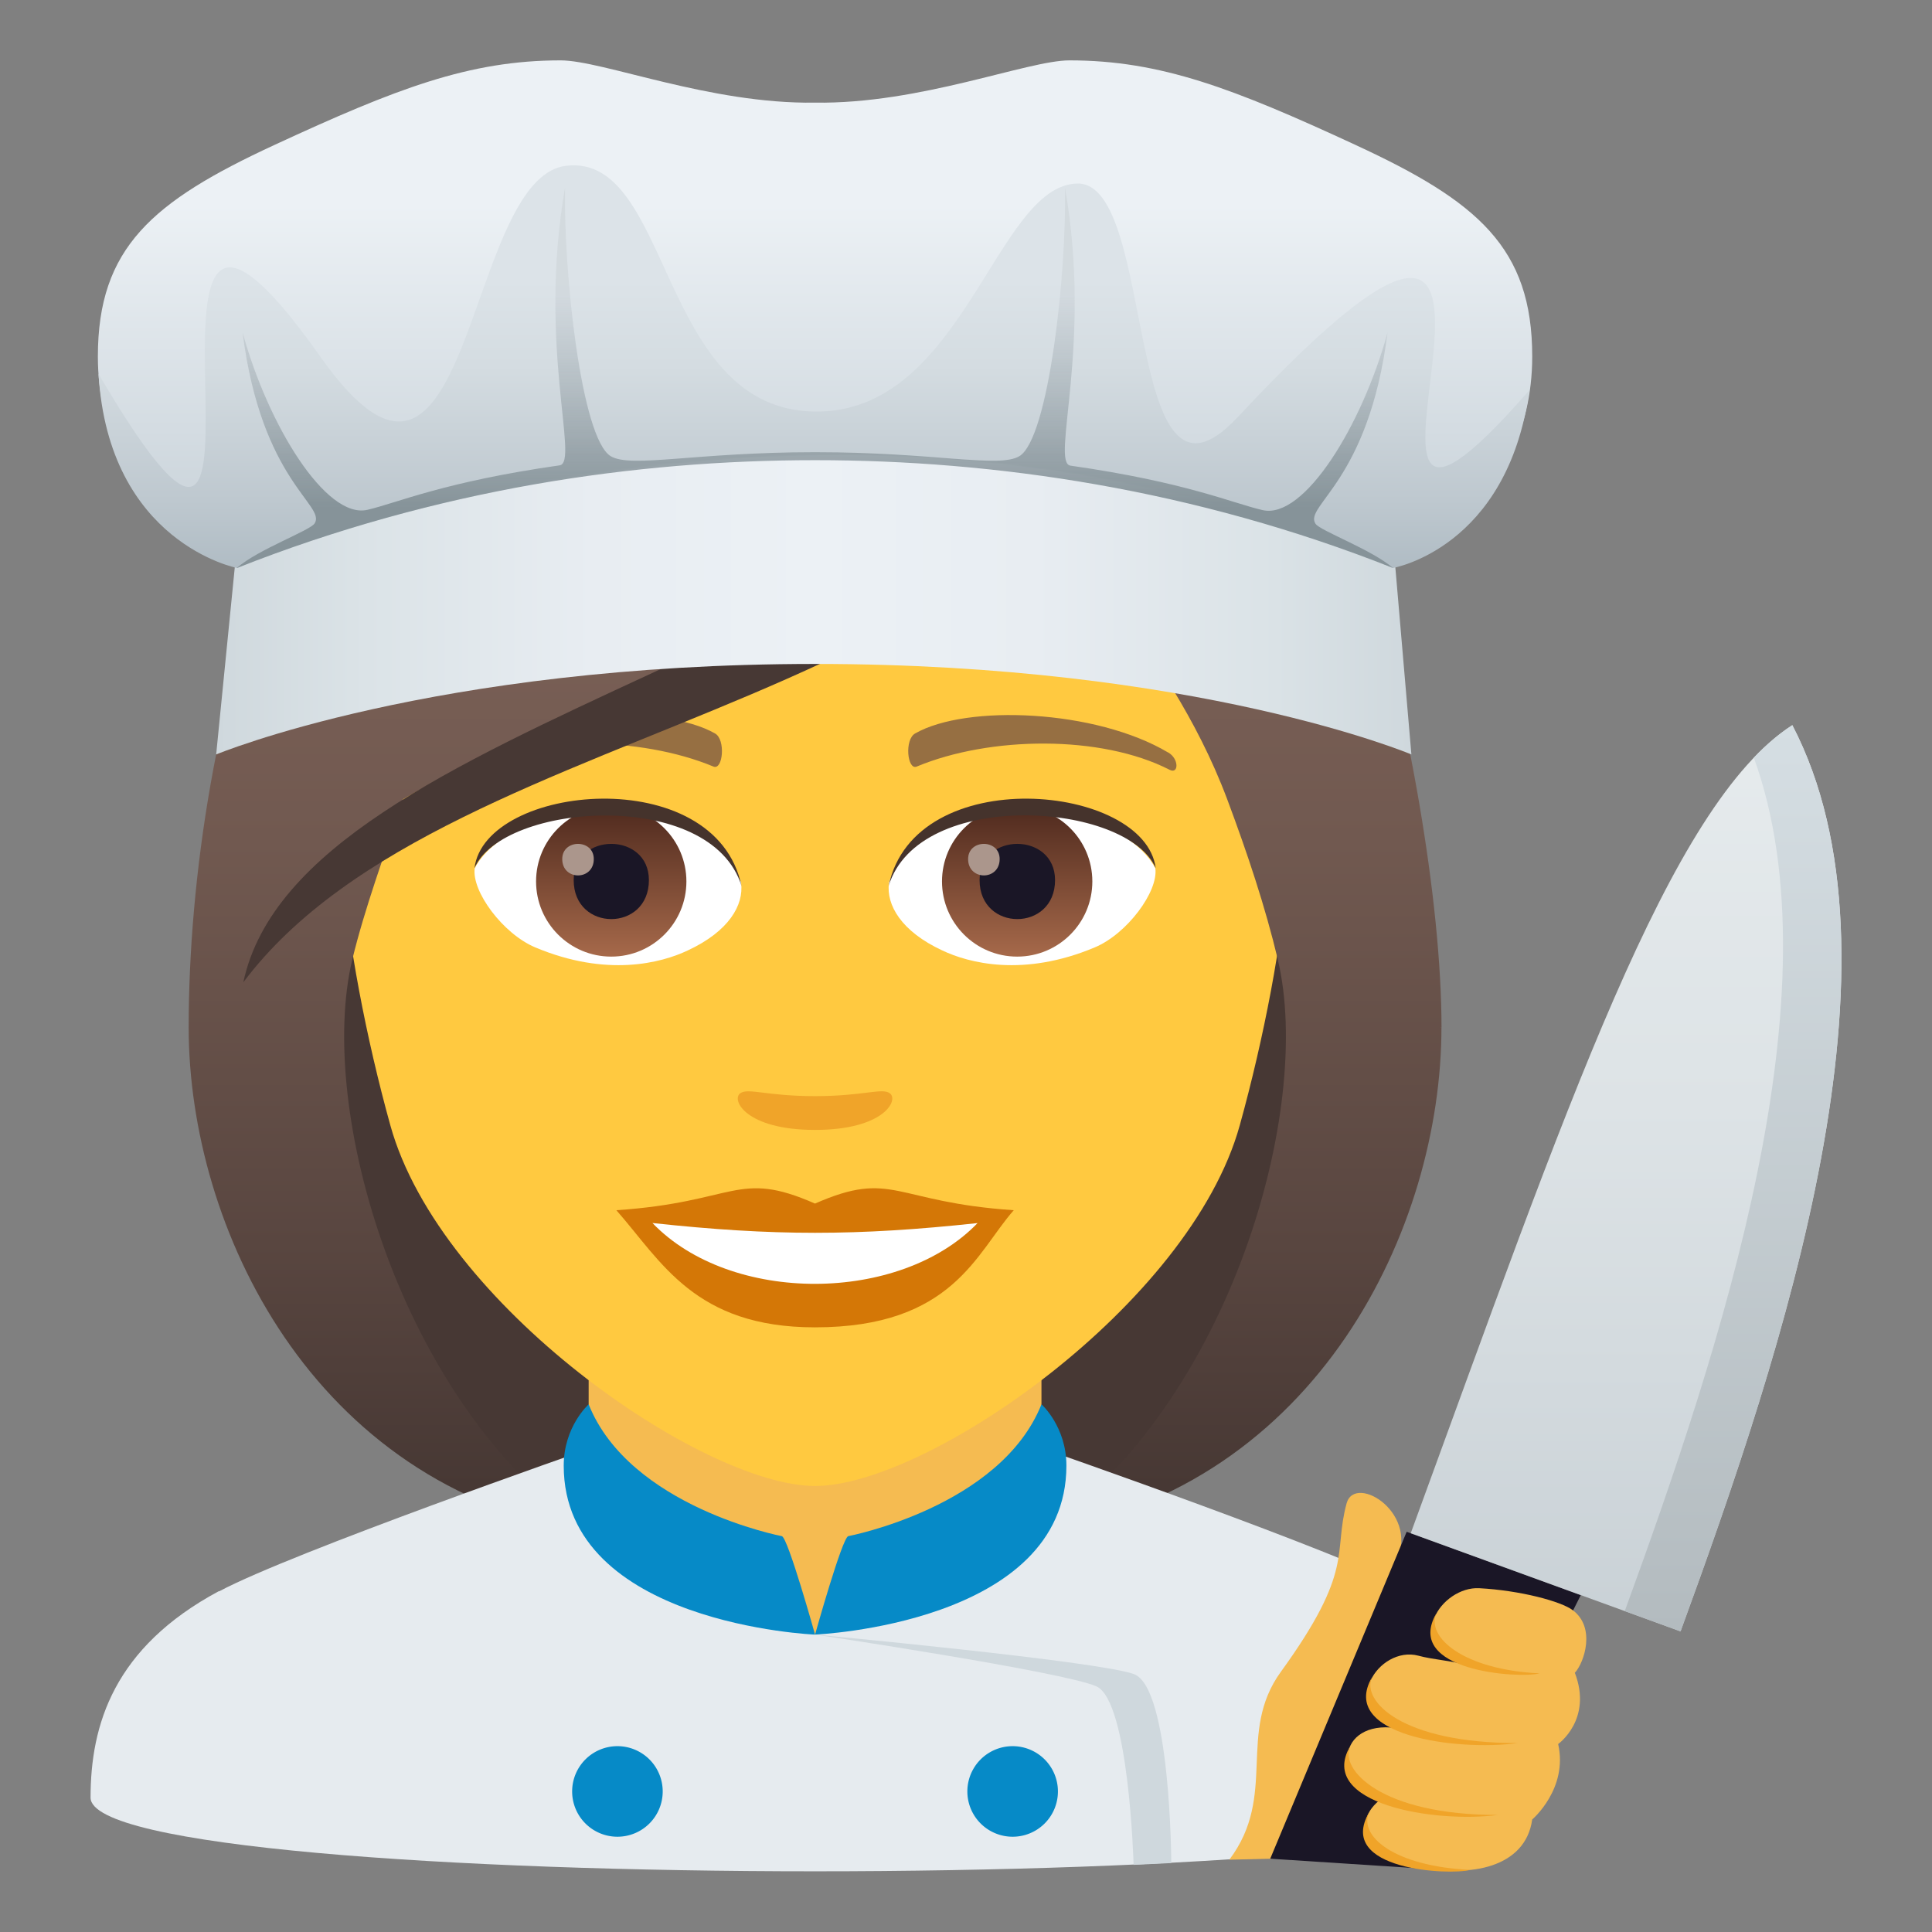 <svg xmlns="http://www.w3.org/2000/svg" xmlns:xlink="http://www.w3.org/1999/xlink" viewBox="0 0 64 64"><rect x="0" y="0" width="64" height="64" fill="#808080" stroke="none"/><linearGradient id="A" gradientUnits="userSpaceOnUse"><stop offset=".05" stop-color="#473834"/><stop offset=".227" stop-color="#594640"/><stop offset=".52" stop-color="#715950"/><stop offset=".7" stop-color="#7a6056"/></linearGradient><linearGradient id="B" x1="41.166" x2="41.166" xlink:href="#A" y1="51.496" y2="6.113"/><linearGradient id="C" x1="12.834" x2="12.834" xlink:href="#A" y1="51.496" y2="6.113"/><linearGradient id="D" gradientUnits="userSpaceOnUse"><stop offset="0" stop-color="#a6694a"/><stop offset="1" stop-color="#4f2a1e"/></linearGradient><linearGradient id="E" x1="20.252" x2="20.252" xlink:href="#D" y1="31.69" y2="26.712"/><linearGradient id="F" x1="33.696" x2="33.696" xlink:href="#D" y1="31.69" y2="26.712"/><linearGradient id="G" x1="27.001" x2="27.001" xlink:href="#A" y1="51.497" y2="6.112"/><linearGradient id="H" gradientUnits="userSpaceOnUse" x1="7.16" x2="46.752" y1="17.995" y2="17.995"><stop offset="0" stop-color="#cfd8dd"/><stop offset=".125" stop-color="#dbe3e7"/><stop offset=".316" stop-color="#e8edf2"/><stop offset=".5" stop-color="#ecf1f5"/><stop offset=".684" stop-color="#e8edf2"/><stop offset=".875" stop-color="#dbe3e7"/><stop offset="1" stop-color="#cfd8dd"/></linearGradient><linearGradient id="I" gradientUnits="userSpaceOnUse" x1="27.001" x2="27.001" y1="18.815" y2="2"><stop offset="0" stop-color="#c5cfd6"/><stop offset=".715" stop-color="#ecf1f5"/></linearGradient><linearGradient id="J" gradientUnits="userSpaceOnUse" x1="26.964" x2="26.964" y1="18.815" y2="5.476"><stop offset="0" stop-color="#b0bcc4"/><stop offset=".169" stop-color="#bec8cf"/><stop offset=".502" stop-color="#d4dce1"/><stop offset=".715" stop-color="#dce3e8"/></linearGradient><linearGradient id="K" gradientUnits="userSpaceOnUse" x1="27" x2="27" y1="18.815" y2="6.211"><stop offset=".158" stop-color="#869399"/><stop offset=".297" stop-color="#919da3" stop-opacity=".862"/><stop offset=".543" stop-color="#aeb8be" stop-opacity=".62"/><stop offset=".715" stop-color="#c7ced4" stop-opacity=".45"/></linearGradient><linearGradient id="L" gradientUnits="userSpaceOnUse" x1="53.866" x2="53.866" y1="54.043" y2="24.024"><stop offset="0" stop-color="#c9d1d6"/><stop offset=".58" stop-color="#dde3e6"/><stop offset="1" stop-color="#e6ebed"/></linearGradient><linearGradient id="M" gradientUnits="userSpaceOnUse" x1="57.411" x2="57.411" y1="54.043" y2="24.024"><stop offset="0" stop-color="#b3bbbf"/><stop offset="1" stop-color="#d5dee3"/></linearGradient><path d="M34.582 50.74c15.168-6.066 11.65-20.475 11.65-20.475H7.766S4.25 44.673 19.414 50.74c0 0 3.035.76 7.584.76s7.584-.76 7.584-.76z" fill="#473834"/><path d="M42.332 31.803c1.172 4.932-1.553 14.6-7.75 18.938 9.102-1.516 13.168-10.11 13.168-16.703z" fill="url(#B)"/><path d="M11.666 31.803c-1.172 4.932 1.555 14.6 7.752 18.938C10.316 49.225 6.25 40.63 6.25 34.037z" fill="url(#C)"/><path d="M7.254 52.718C9.656 51.43 19.5 48 19.5 48l15-.03s9.913 3.44 12.3 4.734c3.47 1.872 4.2 4.43 4.2 6.845 0 3.254-48 3.254-48 0 0-2.42.774-4.977 4.254-6.842z" fill="#e6ebef"/><path d="M19.5 49.947l7.5 4.2 7.5-4.2v-8.035h-15z" fill="#f5bb51"/><g fill="#068ac7"><path d="M34.5 46.52c-1.36 3.406-6.4 4.367-6.4 4.367-.203.05-1.1 3.26-1.1 3.26s8.326-.342 8.326-5.598c0-1.296-.826-2.03-.826-2.03z"/><path d="M19.5 46.52c1.36 3.406 6.4 4.367 6.4 4.367.203.05 1.1 3.262 1.1 3.262s-8.326-.342-8.326-5.598c0-1.297.826-2.03.826-2.03z"/></g><path d="M37.56 55.455C36.34 55.018 27 54.148 27 54.148s8.236 1.23 9.32 1.715 1.232 5.913 1.232 5.913l1.248-.06c.001.001-.02-5.822-1.24-6.26z" fill="#cfd8dd"/><path d="M20.453 57.844a1.5 1.5 0 1 1-1.5 1.5 1.5 1.5 0 0 1 1.499-1.5m13.093 0a1.5 1.5 0 1 1 0 3 1.5 1.5 0 1 1 0-3" fill="#068ac7"/><path d="M27 8.275c-11.006 0-16.307 8.96-15.645 20.484.137 2.316.78 5.656 1.576 8.52 1.65 5.95 10.36 11.946 14.07 11.946S39.416 43.23 41.068 37.28c.795-2.863 1.44-6.203 1.574-8.52C43.305 17.236 38.006 8.275 27 8.275z" fill="#ffc940"/><path d="M26.998 39.87c-2.578-1.135-2.6-.047-6.58.22 1.494 1.697 2.594 3.88 6.578 3.88 4.574 0 5.348-2.48 6.586-3.88-3.986-.268-4.002-1.356-6.584-.22z" fill="#d47706"/><path d="M21.613 40.514c2.6 2.705 8.205 2.668 10.77.002-4 .43-6.77.43-10.77-.002z" fill="#fff"/><path d="M38.693 24.926c-2.4-1.426-6.68-1.6-8.377-.63-.36.197-.262 1.227.05 1.098 2.42-1.008 6.107-1.06 8.38.107.305.154.313-.37-.05-.576zm-23.388 0c2.4-1.426 6.678-1.6 8.38-.63.36.197.264 1.227-.05 1.098-2.422-1.008-6.105-1.06-8.38.107-.305.154-.3-.37.05-.576z" fill="#966f42"/><path d="M29.473 36.213c-.262-.184-.877.098-2.475.098s-2.21-.28-2.473-.098c-.314.22.184 1.217 2.473 1.217s2.79-.996 2.475-1.217z" fill="#f0a429"/><path d="M24.55 29.25c.094.727-.4 1.6-1.77 2.236-.87.412-2.678.896-5.055-.105-1.064-.45-2.104-1.848-2-2.62 1.288-2.428 7.63-2.783 8.835.5z" fill="#fff"/><circle cx="20.248" cy="29.199" fill="url(#E)" r="2.49"/><path d="M19.004 29.154c0 1.723 2.492 1.723 2.492 0 0-1.6-2.492-1.6-2.492 0z" fill="#1a1626"/><use xlink:href="#O" fill="#ab968c"/><path d="M24.563 29.346c-1.012-3.252-7.908-2.77-8.846-.586.347-2.8 7.984-3.537 8.846.586z" fill="#45332c"/><path d="M29.447 29.25c-.092.727.402 1.6 1.77 2.236.87.412 2.678.896 5.055-.105 1.066-.45 2.104-1.848 2-2.62-1.287-2.428-7.63-2.783-8.836.5z" fill="#fff"/><circle cx="33.695" cy="29.199" fill="url(#F)" r="2.49"/><path d="M32.45 29.154c0 1.723 2.5 1.723 2.5 0 0-1.6-2.5-1.6-2.5 0z" fill="#1a1626"/><use xlink:href="#O" x="13.445" fill="#ab968c"/><path d="M29.438 29.346c1-3.25 7.902-2.785 8.846-.586-.35-2.8-7.985-3.537-8.846.586z" fill="#45332c"/><path d="M39.385 9.883C40.643 8.1 29.998 4.3 19.947 6.86 9.908 9.158 6.25 24.2 6.25 34.037c.898.71 4.396-1.066 5.416-2.234.416-1.72 1.072-3.492 1.684-5.328 7.54-4.365 16.07-5.393 21.992-10.617-.758 2.275 3.256 5.145 5.31 10.617.664 1.775 1.26 3.553 1.682 5.328 1.674 1.54 3.014 2.268 5.418 2.234-.001-8.32-4.34-25.314-8.366-24.154z" fill="url(#G)"/><path d="M8.06 32.54c6.943-9.248 27.438-8.62 31.326-22.658-7.55 11.78-29.43 13.77-31.326 22.658z" fill="#473834"/><path d="M27 10.998c-12.303 0-19.143 6.996-19.143 6.996l-.696 6.998s7.195-2.998 19.84-2.998 19.753 2.998 19.753 2.998l-.6-6.998S39.302 10.998 27 10.998" fill="url(#H)"/><path d="M44.908 4.803C40.868 2.934 38.457 2 35.427 2c-1.396 0-4.94 1.453-8.43 1.4-3.488.053-7.03-1.4-8.426-1.4-3.03 0-5.444.934-9.483 2.803s-5.846 3.4-5.846 7.008c0 5.11 4.614 7.004 4.614 7.004s19.272-8.406 38.283 0c0 0 4.618-1.893 4.618-7.004.001-3.608-1.81-5.14-5.85-7.008" fill="url(#I)"/><path d="M40.992 13.826c-3.812 4.088-2.645-7.787-5.3-7.746-2.725.043-3.776 7.664-8.748 7.553-5.16-.115-4.683-8.572-8.196-8.14-3.404.416-3.084 13.482-8.126 6.336-7.785-11.037.037 13.164-7.358.557.332 5.61 4.592 6.43 4.592 6.43 3.78-1.873 21.984-7.434 38.283 0 0 0 3.805-.643 4.523-5.89-8.596 9.86 3.3-13-9.67.902z" fill="url(#J)"/><path d="M7.856 18.814c6.6-2.61 13.193-3.57 19.143-3.57s12.553.96 19.143 3.57c-.7-.61-2.413-1.23-2.565-1.465-.39-.604 1.764-1.395 2.386-6.328-.84 3.07-2.763 6.197-4.138 5.877-1-.23-2.53-.926-6.364-1.473-.667-.096.735-3.965-.182-9.215.06 2.8-.534 8.314-1.512 8.902-.676.404-2.812-.133-6.766-.133s-6.095.537-6.77.133C19.253 14.524 18.66 9 18.72 6.2c-.917 5.25.484 9.12-.182 9.215-3.836.547-5.374 1.242-6.364 1.473-1.375.32-3.298-2.807-4.138-5.877.622 4.934 2.773 5.725 2.386 6.328-.15.237-1.864.856-2.565 1.465z" fill="url(#K)"/><path d="M44.607 49.803c.275-1.02 2.53.36 1.584 2.05-.383.682 4.74 6.135 4.424 7.38-.566 2.24-3.4 1.368-3.687 2.222l-6.205.15c1.61-2.137.237-4.193 1.706-6.223 2.456-3.39 1.725-3.906 2.178-5.578z" fill="#f5bb51"/><path d="M52.365 52.842l-5.767-2.1-4.52 10.83 5.692.37z" fill="#1a1626"/><path d="M46.732 50.79l8.938 3.252c3.44-9.404 7.727-22.303 3.703-30.02-4.078 2.623-7.457 12.602-12.64 26.768z" fill="url(#L)"/><path d="M53.822 53.37l1.848.672c3.44-9.404 7.727-22.303 3.703-30.02-.432.277-.855.637-1.275 1.076 2.804 7.74-1.067 19.48-4.276 28.272z" fill="url(#M)"/><path d="M52.166 55.406c.6 1.555-.55 2.367-.55 2.367.336 1.484-.86 2.5-.86 2.5-.445 3.23-7.54 1.186-4.936-.736-1.84-.666-1.426-2.67.6-2.264-2.16-.674-.744-2.777.566-2.426.492.133 1.05.156 1.615.314-2.184-.717-.84-2.613.396-2.55 1.37.074 2.717.436 3.105.73.77.58.373 1.733.074 2.065z" fill="#f5bb51"/><g fill="#f0a429"><path d="M47.58 53.445c-1.1 1.916 2.748 2.168 3.42 1.988-2.53-.124-3.758-1.2-3.42-1.988zm-2.23 6.598c-1.1 1.916 2.682 2.082 3.354 1.9-2.532-.123-3.692-1.123-3.354-1.9z"/><path d="M45.445 55.57c-1.1 1.916 2.775 2.447 4.836 2.172-3.86 0-5.174-1.394-4.836-2.172zm-.725 2.285c-1.1 1.914 2.832 2.543 4.895 2.268-3.862 0-5.233-1.5-4.895-2.268z"/></g><defs ><path id="O" d="m18.625 28.457c0 .723 1.045.723 1.045 0 0-.67-1.045-.67-1.045 0z"/></defs></svg>